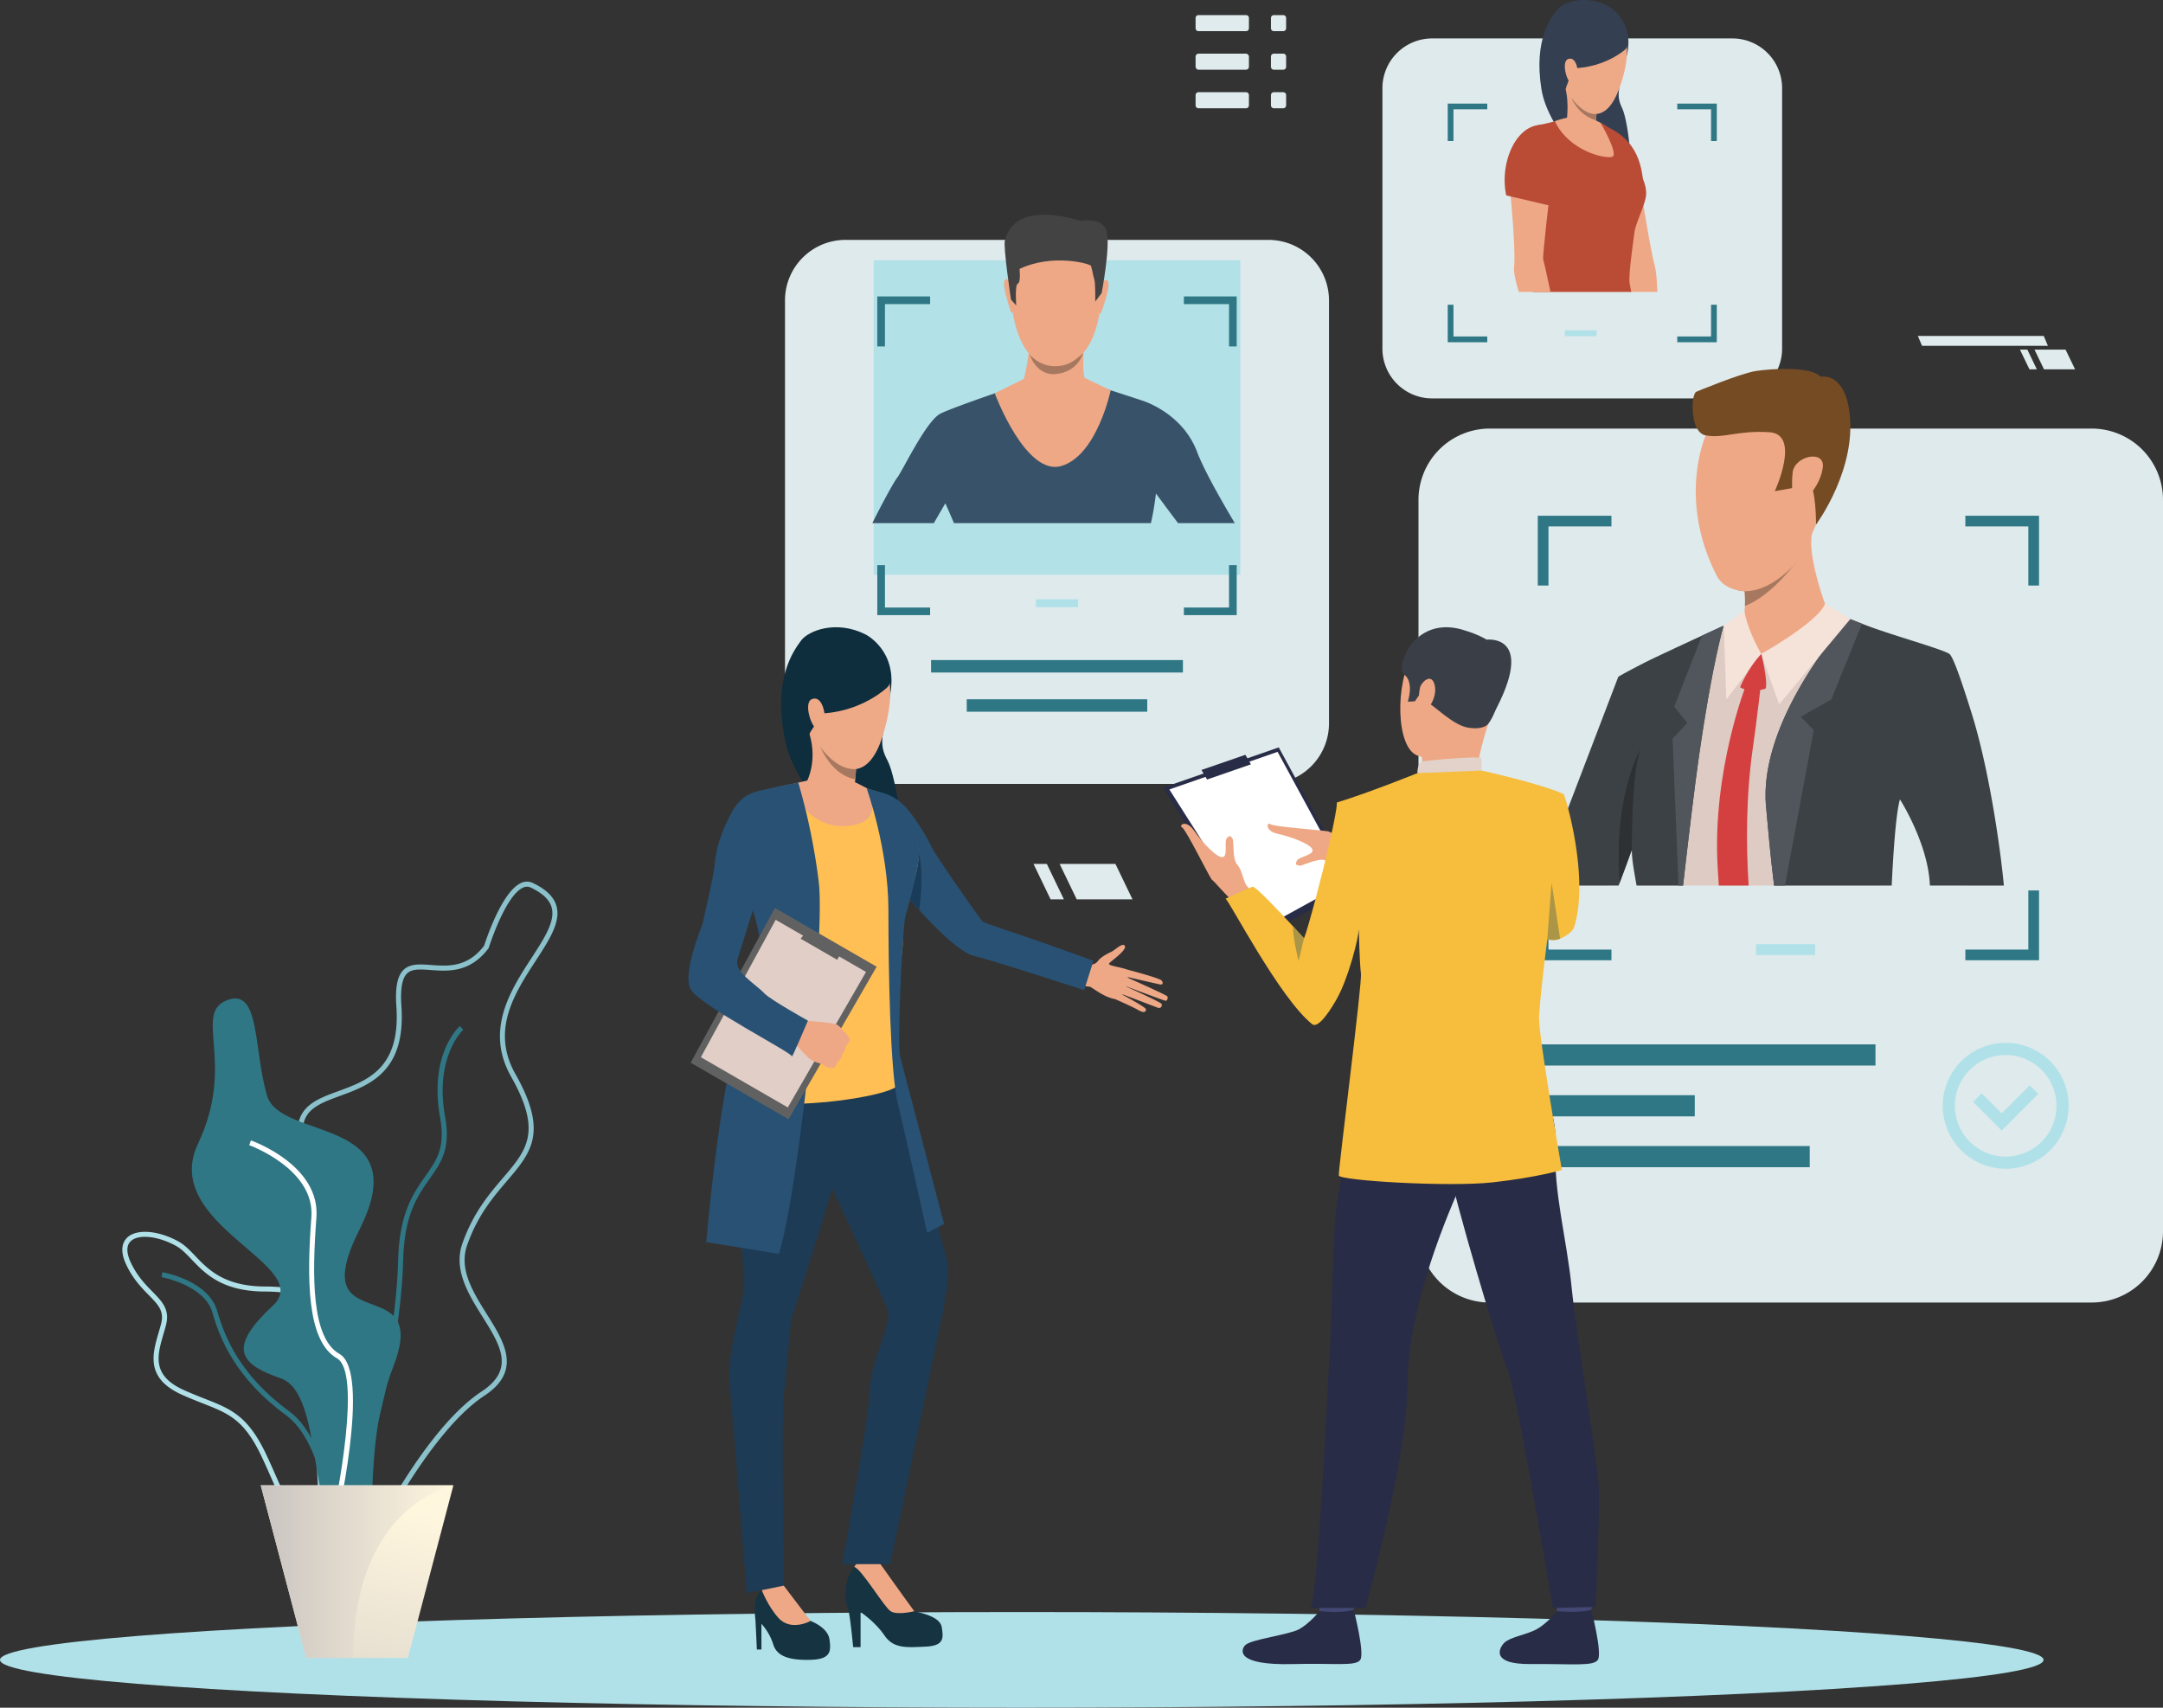 <svg xmlns="http://www.w3.org/2000/svg" xmlns:xlink="http://www.w3.org/1999/xlink" width="2097.272" height="1655.721" viewBox="0 0 2097.272 1655.721"><rect x="0" y="0" width="2097.272" height="1655.721" fill="#333333" stroke="none"/><defs><linearGradient id="a" x1="267.512" y1="1779.427" x2="343.501" y2="1451.855" gradientUnits="userSpaceOnUse"><stop offset="0" stop-color="#c9c4c1"/><stop offset="1" stop-color="#fff6de"/></linearGradient><linearGradient id="b" x1="732.126" y1="1787.673" x2="918.928" y2="1787.673" gradientTransform="translate(19.534)" xlink:href="#a"/></defs><title>jobmatch</title><path d="M819.81,232.592h410.125a58.67,58.67,0,0,1,58.67,58.67v410.125a58.669,58.669,0,0,1-58.669,58.669H819.81a58.669,58.669,0,0,1-58.669-58.669V291.26A58.669,58.669,0,0,1,819.81,232.592Z" style="fill:#e8f4f6;opacity:0.95"/><rect x="902.77" y="639.969" width="244.206" height="12.065" style="fill:#2f7785"/><rect x="937.358" y="677.982" width="175.029" height="12.064" style="fill:#2f7785"/><path d="M1444.493,415.529h583.664a69.115,69.115,0,0,1,69.115,69.115v709.109a69.115,69.115,0,0,1-69.115,69.115h-583.664a69.115,69.115,0,0,1-69.115-69.115V484.644A69.115,69.115,0,0,1,1444.493,415.529Z" style="fill:#e8f4f6;opacity:0.95"/><rect x="1702.692" y="915.406" width="57.256" height="10.604" style="fill:#b1e1e8"/><rect x="1485.32" y="1012.574" width="333.163" height="20.529" style="fill:#2f7785"/><rect x="1485.32" y="1111.14" width="269.413" height="20.531" style="fill:#2f7785"/><rect x="1485.32" y="1061.857" width="157.941" height="20.53" style="fill:#2f7785"/><path d="M2404.482,763.902v10.369h61.053v57.298h10.368v-67.667Zm-414.588,67.667h10.369V774.271h61.052V763.902h-71.421Zm475.641,295.657v57.318h-61.053v10.369h71.421v-67.688Zm-465.272,0h-10.369v67.688h71.421v-10.369h-61.052Z" transform="translate(-498.839 -263.873)" style="fill:#2f7785"/><path d="M2443.58,1397.053a61.057,61.057,0,1,1,61.057-61.057A61.127,61.127,0,0,1,2443.58,1397.053Zm0-110.297a49.239,49.239,0,1,0,49.239,49.24A49.295,49.295,0,0,0,2443.58,1286.756Z" transform="translate(-498.839 -263.873)" style="fill:#b1e1e8"/><polygon points="1940.847 1096.154 1913.108 1068.414 1921.464 1060.058 1940.847 1079.441 1968.017 1052.269 1976.374 1060.625 1940.847 1096.154" style="fill:#b1e1e8"/><ellipse cx="990.729" cy="1609.352" rx="990.729" ry="46.369" style="fill:#b1e1e8"/><rect x="847.109" y="252.314" width="355.528" height="305.041" style="fill:#b1e1e8;opacity:0.95"/><path d="M1659.512,701.887c-11.709-30.975-39.838-45.196-53.118-49.629-4.729-1.57-13.175-4.327-22.074-7.207-16.036-5.182-33.557-10.818-33.557-10.818h-55.335s-19.16,6.422-39.524,13.559a.017.017,0,0,1-.018.018c-18.759,6.578-38.513,13.751-45.179,17.102-13.908,6.944-37.309,56.59-42.037,62.279-2.443,2.932-13.297,22.267-23.977,43.87h59.61c6.3-10.819,11.15-19.213,11.15-19.213s3.77,8.271,8.342,19.213h190.975c3.02-12.704,4.904-28.706,4.904-28.706s10.226,13.908,21.394,28.706h55.038C1682.721,748.601,1666.108,719.371,1659.512,701.887Z" transform="translate(-498.839 -263.873)" style="fill:#385369"/><path d="M1529.688,482.178s43.267,6.816,36.679,74.51c-6.588,67.694-44.774,62.145-47.327,62.077-2.552-.068-38.335,1.234-41.124-81.416C1477.916,537.349,1476.698,476.232,1529.688,482.178Z" transform="translate(-498.839 -263.873)" style="fill:#eea886"/><path d="M1567.036,537.566s4.737-5.061,6.476.062-6.463,27.973-6.757,29.041c0,0-.865,1.987-2.002.894C1563.615,566.47,1567.036,537.566,1567.036,537.566Z" transform="translate(-498.839 -263.873)" style="fill:#eea886"/><path d="M1479.082,536.71s-4.64-5.151-6.476-.062c-1.836,5.089,5.85,28.089,6.195,29.167,0,0,.826,2.003,1.984.932C1481.943,565.674,1479.082,536.71,1479.082,536.71Z" transform="translate(-498.839 -263.873)" style="fill:#eea886"/><path d="M1567.016,547.949l-6.194,8.281s.175-18.155-.818-21.002c-.994-2.846-2.515-11.543-3.346-13.594-.831-2.05-37.154-12.229-69.239,2.973,0,0,1.412,13.055-1.664,14.217-3.074,1.161-1.566,21.262-1.566,21.262l-5.094-5.747s-7.795-52.081-5.87-57.509c1.925-5.429,8.06-38.065,73.884-18.691,0,0,20.52-4.346,24.639,9.822C1575.865,502.128,1567.016,547.949,1567.016,547.949Z" transform="translate(-498.839 -263.873)" style="fill:#434343"/><path d="M1556.129,633.01c-.018-.061-5.551-2.727-5.551-2.727-2.695-6.027-.693-31.457-.693-31.457s-55.105-14.025-53.532-3.301-4.747,35.641-4.747,35.641l-28.27,14.037s30.12,80.875,64.737,70.441c34.618-10.432,47.688-73.357,47.688-73.357Z" transform="translate(-498.839 -263.873)" style="fill:#eea886"/><path d="M1497.146,607.438s8.877,11.462,24.289,11.462c10.136,0,17.413-2.842,27.511-12.688,0,0-4.378,18.699-27.444,20.439C1521.501,626.651,1504.775,628.777,1497.146,607.438Z" transform="translate(-498.839 -263.873)" style="fill:#a77860"/><path d="M1338.062,878.998s31.794,15.552,23.933,57.859c-7.86,42.309-11.34,48.01-2.546,64.541,8.793,16.53,19.169,87.051,11.255,100.416-7.914,13.365-97.955-58.737-110.441-119.234-12.486-60.496,7.914-87.402,15.124-97.427S1309.993,864.754,1338.062,878.998Z" transform="translate(-498.839 -263.873)" style="fill:#0e2d3d"/><path d="M1326.065,1860.865h7.205v-33.984s14.135,9.422,23.003,22.448c8.868,13.025,21.062,11.917,39.63,11.085,18.567-.831,17.737-8.313,16.074-18.845-1.663-10.532-20.508-13.856-26.605-15.521-6.097-1.662-19.938-25.508-24.388-31.315a79.571,79.571,0,0,1-9.284-15.519s-3.464-14.135-20.646,0c-17.182,14.133-12.194,41.292-10.254,43.786S1326.065,1860.865,1326.065,1860.865Z" transform="translate(-498.839 -263.873)" style="fill:#163342"/><path d="M1362.37,1826.049c6.374,4.158,23.002,0,23.002,0-4.711-6.096-33.672-46.834-33.672-46.834-17.598-10.255-24.553,3.857-24.553,3.857C1334.327,1785.266,1355.996,1821.893,1362.37,1826.049Z" transform="translate(-498.839 -263.873)" style="fill:#eea886"/><path d="M1547.671,1199.13s11.536,2.212,15.477-3.211c3.352-4.61,11.014-8.148,13.37-9.242,3.153-1.463,11.156-9.558,13.04-5.601s-12.552,13.979-15.158,16.686c-2.607,2.707,14.154,3.904,17.047,6.535,2.892,2.631-.665,30.282-12.074,28.129-11.408-2.152-22.177-11.983-24.258-11.965a71.084,71.084,0,0,1-8.363-1.238Z" transform="translate(-498.839 -263.873)" style="fill:#eea886"/><path d="M1588.902,1203.166s34.49,8.91,36.292,11.428c1.802,2.518,1.208,4.358-2.052,3.66-3.26-.699-33.573-7.646-33.573-7.646s39.05,17.406,40.977,19.145c1.128,1.02.19,4.65-1.589,4.438-1.779-.212-41.47-15.251-41.47-15.251s36.431,16.317,37.608,18.254a2.748,2.748,0,0,1-3.45,3.786c-2.784-1.024-37.454-14.258-37.454-14.258s25.77,13.544,25.801,15.768c.018,1.361-.645,4.537-7.186.835-6.541-3.703-22.887-10.818-22.887-10.818Z" transform="translate(-498.839 -263.873)" style="fill:#eea886"/><path d="M1232.699,1863.186h4.434v-24.942a54.262,54.262,0,0,1,11.488,20.03c3.603,11.916,16.502,15.45,36.179,14.896,19.676-.555,19.954-8.322,18.291-19.961-1.663-11.64-18.291-17.737-18.291-17.737-7.483-6.651-26.051-34.226-26.051-34.226s-11.917-3.188-21.268,4.363c-9.352,7.549-6.445,24.598-6.168,29.031C1231.59,1839.075,1232.699,1863.186,1232.699,1863.186Z" transform="translate(-498.839 -263.873)" style="fill:#163342"/><path d="M1246.278,1269.01s-23.447,30.484-29.806,66.65c-6.36,36.166,3.755,157.551,3.478,175.426-.277,17.875-16.905,62.355-13.58,96.027s16.45,201.262,16.45,201.262l35.929-7.129s-2.079-170.853,0-184.987,6.25-65.653,7.082-71.474c.832-5.819,52.779-158.639,52.779-184.713C1318.61,1333.997,1302.814,1226.469,1246.278,1269.01Z" transform="translate(-498.839 -263.873)" style="fill:#1d3b54"/><path d="M1364.061,1280.926s38.522,147.019,43.095,167.39c4.572,20.369,11.196,37.169,11.196,45.817,0,20.066-7.455,52.288-7.455,52.288l-48.916,233.953h-46.589s25.957-140.356,26.656-167.802c.7-27.506,21.874-66.566,17.717-78.207-4.157-11.639-66.928-145.911-66.928-145.911S1245.309,1238.247,1364.061,1280.926Z" transform="translate(-498.839 -263.873)" style="fill:#1d3b54"/><path d="M1284.8,1835.472l-26.051-34.226-21.268,4.363s5.723,15.319,16.062,26.844C1265.787,1846.102,1284.8,1835.472,1284.8,1835.472Z" transform="translate(-498.839 -263.873)" style="fill:#eea886"/><path d="M1348.151,1031.084a48.071,48.071,0,0,1,27.882,14.355c12.001,12.857,23.263,33.361,26.406,40.219s47.201,70.408,49.487,71.837c2.285,1.429,24.432,8.828,39.105,13.767,22.645,7.621,68.036,24.117,68.036,24.117l-9.015,28.542s-85.355-27.929-106.73-33.195c-26.139-6.439-86.314-83.638-86.314-83.638S1312.149,1054.514,1348.151,1031.084Z" transform="translate(-498.839 -263.873)" style="fill:#285173"/><path d="M1320.436,1019.941s20.572,9.715,27.715,11.143c7.143,1.429,34.859,37.431,39.716,50.574,4.857,13.143,0,32.858-10.001,56.002-10,23.145-.571,30.859-5.143,54.002-4.572,23.145-3.101,109.726-2.244,122.584.857,12.857-133.739,32.347-160.311,8.918,0,0,17.989-78.031,39.287-100.303,4.606-4.815,4.119-36.913.977-44.914-3.143-8-38.573-67.717-38.573-67.717s-2.602-60.568,12.857-72.574c13.429-10.43,50.029-14.148,56.601-16.434C1287.89,1018.938,1307.006,1017.941,1320.436,1019.941Z" transform="translate(-498.839 -263.873)" style="fill:#ffbf55"/><path d="M1330.258,996.201s-.614,5.664-1.324,13.319c-.273,3.029-.573,6.373-.846,9.798-.819,10.263-1.474,21.275-1.078,26.912,0,0-21.385,21.426-45.689-25.001,0,0,10.221-19.146,2.524-45.212C1276.149,949.939,1330.258,996.201,1330.258,996.201Z" transform="translate(-498.839 -263.873)" style="fill:#eea886"/><path d="M1390.093,1146.195s5.146-34.227-.326-55.041c0,0,0,17.899-9.813,43.315Z" transform="translate(-498.839 -263.873)" style="fill:#183c59"/><path d="M1264.894,1024.52s14.705,43.434,55.079,40.238c40.374-3.195,19.14-36.674,19.14-36.674s-10.062-5.769-12.895-6.314-44.638-1.074-44.638-1.074Z" transform="translate(-498.839 -263.873)" style="fill:#eea886"/><path d="M1339.112,1028.084s21.145,58.494,21.145,118.111c0,59.616,1.703,156.731,9.086,187.399s28.396,125.51,28.396,125.51l16.47-8.518s-39.605-151.366-42.594-162.28c-2.99-10.915,2.272-126.223,5.111-135.877,2.839-9.655,14.917-52.631,13.04-64.555-2.367-15.03-16.432-37.271-39.148-56.394Z" transform="translate(-498.839 -263.873)" style="fill:#285173"/><path d="M1272.871,1022.691a608.14,608.14,0,0,1,19.804,95.983c6.66,53.898-20.445,304.082-38.618,360.874l-70.422-11.358s15.159-176.841,35.737-209.024,27.126-60.656,4.912-127.826c-22.214-67.172,9.738-100.438,9.738-100.438S1266.697,1023.389,1272.871,1022.691Z" transform="translate(-498.839 -263.873)" style="fill:#285173"/><polygon points="850.008 937.285 764.621 1085.179 669.698 1030.376 751.376 880.341 850.008 937.285" style="fill:#616161"/><polygon points="839.715 942.373 763.88 1073.722 679.576 1025.049 752.117 891.799 839.715 942.373" style="fill:#e0cec7"/><polygon points="811.738 930.573 817.061 921.353 782.978 901.676 776.324 910.127 811.738 930.573" style="fill:#616161"/><path d="M1306.509,1299.381s-3.883.018-5.585-.804c0,0-2.982-1.731-5.176-2.833a16.332,16.332,0,0,0-1.73-.777c-1.741-.604-5.743-1.404-9.52-4.027-3.772-2.615-17.143-18.096-17.143-18.096l6.315-9.603,4.63-9.833s28.073,1.812,31.872,3.846a10.898,10.898,0,0,1,1.049.637c3.049,2.033,4.463,4.828,5.942,6.076.54.463,5.601,5.416,5.425,7.525a6.918,6.918,0,0,1-3.363,5.824s-.726,5.713-3.542,8.377c0,0-.5,5.29-4.946,7.607C1310.738,1293.301,1309.629,1298.611,1306.509,1299.381Z" transform="translate(-498.839 -263.873)" style="fill:#eea886"/><path d="M1248.647,1031.084s-25.93-7.429-40.788,21.145c-14.858,28.572-14.784,40.765-16.77,54.717-1.875,13.174-10.339,49.143-11.196,52.857-.857,3.714-20.027,48.008-11.237,63.488,8.836,15.562,98.584,61.366,98.013,64.795s15.544-34.631,15.544-34.631-36.315-20.241-42.263-26.473c-9.661-10.124-30.042-21.031-25.855-33.59,4.918-14.752,19.693-64.522,23.122-71.809C1240.646,1114.299,1270.505,1040.37,1248.647,1031.084Z" transform="translate(-498.839 -263.873)" style="fill:#285173"/><path d="M1333.451,883.689s46.163,14.508,21.104,94.174c-25.061,79.665-88.106-9.232-81.512-57.77S1333.451,883.689,1333.451,883.689Z" transform="translate(-498.839 -263.873)" style="fill:#eea987"/><path d="M1359.272,930.174s-22.938,22.51-61.326,25.324c0,0-14.752,17.298-15.886,24.087,0,0-34.25-58.38,7.852-93.376C1332.014,851.212,1374.748,915.754,1359.272,930.174Z" transform="translate(-498.839 -263.873)" style="fill:#0e2d3d"/><path d="M1298.408,957.083c-.297-5.799-3.869-18.993-12.486-15.3s.527,30.562,6.243,28.91C1292.165,970.693,1299.111,970.801,1298.408,957.083Z" transform="translate(-498.839 -263.873)" style="fill:#eea987"/><path d="M1328.935,1009.52c-.273,3.029-.573,6.373-.846,9.798,0,0-20.375-1.214-33.994-31.523C1294.981,989.119,1309.911,1011.049,1328.935,1009.52Z" transform="translate(-498.839 -263.873)" style="fill:#a77860"/><path d="M823.438,1738.049c29.6-20.815,64.243-165.885,66.309-252.291,1.059-44.262,14.142-62.701,25.685-78.97,11.034-15.552,20.564-28.982,15.013-59.82-10.608-58.934,17.282-84.374,17.566-84.623l-3.229-3.681c-1.241,1.087-30.288,27.325-19.155,89.172,5.186,28.814-3.363,40.864-14.187,56.119-11.357,16.008-25.492,35.93-26.587,81.686-2.218,92.731-37.635,229.701-64.231,248.404Z" transform="translate(-498.839 -263.873)" style="fill:#2f7785"/><path d="M761.394,1695.736c-2.795-6.334-5.685-12.883-8.958-19.793-16.91-35.694-31.888-41.572-56.705-51.311-6.064-2.381-12.937-5.078-20.481-8.468-35.548-15.976-28.666-39.519-22.593-60.29.849-2.906,1.696-5.803,2.431-8.67,3.127-12.217-2.88-18.346-11.973-27.622-6.757-6.896-15.168-15.477-21.651-29.031-7.095-14.833-3.478-22.786.805-26.846,9.018-8.548,29.812-6.973,49.445,3.745,6.099,3.331,11.12,8.588,16.436,14.154,12.516,13.105,28.091,29.415,67.485,29.6,22.462.105,34.766,3.206,41.138,10.367,7.231,8.125,5.869,20.291,3.981,37.128-.653,5.823-1.393,12.425-1.841,19.556-2.68,42.547,22.437,73.241,22.685,73.54,15.006,17.868,33.494,54.94,25.514,77.759-3.344,9.565-10.824,15.585-22.233,17.892a63.255,63.255,0,0,1-12.516,1.356C784.808,1748.803,774.725,1725.952,761.394,1695.736ZM669.366,1471.748c-17.532-9.57-36.332-11.502-43.73-4.488-5.623,5.328-2.972,14.459.244,21.179,6.132,12.821,13.889,20.735,20.732,27.718,9.514,9.707,17.028,17.375,13.218,32.263-.748,2.92-1.609,5.87-2.475,8.829-6.047,20.686-11.758,40.223,19.902,54.451,7.436,3.342,14.25,6.017,20.263,8.376,25.051,9.831,41.601,16.325,59.341,53.773,3.301,6.969,6.204,13.549,9.012,19.912,15.313,34.707,24.556,55.657,58.035,48.888,9.596-1.94,15.848-6.888,18.583-14.708,7.031-20.109-9.793-55.315-24.647-73.001-1.088-1.304-26.624-32.435-23.817-76.99.457-7.25,1.204-13.914,1.862-19.793,1.746-15.578,3.007-26.834-2.772-33.329-5.285-5.938-16.852-8.629-37.505-8.726-41.475-.194-57.847-17.339-71.003-31.114-5.264-5.512-9.809-10.272-15.241-13.238Z" transform="translate(-498.839 -263.873)" style="fill:#b1e1e8"/><path d="M824.349,1777.064l4.889-.258c-.241-4.592-6.408-112.853-49.877-144.539-47.689-34.762-62.725-72.117-69.885-97.193-8.438-29.546-51.385-37.442-53.21-37.764l-.851,4.82c.416.074,41.758,7.693,49.353,34.289,7.36,25.77,22.8,64.152,71.709,99.803C818.082,1666.55,824.291,1775.963,824.349,1777.064Z" transform="translate(-498.839 -263.873)" style="fill:#2f7785"/><path d="M816.074,1801.412c-10.228-5.094-9.857-25.574-9.296-56.574.71-39.172,1.681-92.82-18.825-142.166-21.784-52.419-2.356-67.74,16.433-82.557,21.044-16.594,40.919-32.267,2.772-103.016-17.52-32.492-23.082-54.471-17.505-69.166,5.512-14.523,20.979-20.184,37.353-26.177,28.263-10.345,60.298-22.068,56.16-81.888-1.268-18.338.887-29.615,6.785-35.49,6.408-6.381,15.85-5.689,26.781-4.891,16.517,1.209,35.227,2.578,51.525-18.688,1.694-5.314,17.277-52.743,35.917-60.863a13.199,13.199,0,0,1,11.403.062h0c12.868,6.154,20.335,13.454,22.829,22.316,4.339,15.413-6.952,32.798-20.025,52.928-20.544,31.634-43.831,67.488-19.679,110.155,31.932,56.415,15.066,76.158-8.277,103.483-13.373,15.654-28.531,33.398-38.665,62.338-8.15,23.275,5.753,45.468,19.197,66.93,16.865,26.922,34.304,54.76-2.414,78.916-60.706,39.94-120.658,170.311-121.256,171.623l-.248.542-.469.368c-11.184,8.766-19.326,12.949-25.457,12.949A11.133,11.133,0,0,1,816.074,1801.412Zm149.779-188.435c32.718-21.524,17.999-45.022.956-72.227-13.405-21.398-28.598-45.65-19.669-71.147,10.437-29.805,25.91-47.919,39.563-63.899,22.872-26.773,37.982-44.461,7.738-97.892-25.614-45.253-.414-84.056,19.835-115.234,12.425-19.132,23.156-35.655,19.419-48.934-2.091-7.426-8.707-13.715-20.23-19.226h0a8.385,8.385,0,0,0-7.335.009c-17.295,7.532-33.174,57.743-33.333,58.25l-.127.406-.257.34c-17.963,23.737-39.074,22.193-56.04,20.949-10.137-.742-18.143-1.328-22.968,3.477-4.752,4.732-6.503,15.097-5.356,31.684,4.393,63.49-30.957,76.428-59.361,86.822-15.958,5.841-29.74,10.885-34.459,23.316-5.035,13.27.442,33.958,17.237,65.107,40.099,74.366,17.655,92.067-4.05,109.182-18.155,14.318-35.304,27.842-14.944,76.834,20.899,50.291,19.918,104.529,19.2,144.133-.49,27.035-.876,48.389,6.583,52.103,4.366,2.175,12.717-1.498,24.827-10.918C847.938,1775.562,905.357,1652.777,965.854,1612.977Z" transform="translate(-498.839 -263.873)" style="fill:#8ac1cb"/><path d="M720.254,1233.173c30.896-10.593,24.477,48.955,37.532,93.015s145.233,19.221,89.751,129.55,70.168,36.898,32.637,133.175c-37.532,96.278-3.264,199.249-44.059,173.057-40.796-26.192-22.919-147.432-65.347-161.838-42.428-14.406-49.351-31.209-7.344-70.372,42.008-39.164-110.075-78.045-72.543-157.126C728.413,1293.551,684.559,1245.412,720.254,1233.173Z" transform="translate(-498.839 -263.873)" style="fill:#2f7785"/><path d="M821.894,1755.645c3.885-16.481,37.067-161.527,6.105-179.06-27.287-15.453-26.615-75.557-22.358-132.314,3.768-50.241-60.757-73.724-63.506-74.698l-1.637,4.613c.638.227,63.749,23.215,60.261,69.719-4.371,58.287-4.84,120.139,24.828,136.94,23.508,13.312,1.864,129.883-8.459,173.677Z" transform="translate(-498.839 -263.873)" style="fill:#fff"/><polygon points="439.623 1440.123 395.511 1607.476 296.933 1607.476 252.821 1440.123 439.623 1440.123" style="fill:url(#a)"/><path d="M938.462,1703.996s-97.11,18.233-97.11,167.353H795.771l-44.111-167.353Z" transform="translate(-498.839 -263.873)" style="fill:url(#b)"/><path d="M1388.65,37.262h291.062a48.233,48.233,0,0,1,48.233,48.233v252.552a48.233,48.233,0,0,1-48.233,48.233H1388.651a48.234,48.234,0,0,1-48.234-48.234V85.496a48.233,48.233,0,0,1,48.233-48.233Z" style="fill:#e8f4f6;opacity:0.95"/><rect x="1517.343" y="320.27" width="30.735" height="5.692" style="fill:#b1e1e8"/><path d="M2059.344,270.568s24.764,13.598,16.902,47.035c-7.862,33.437-10.852,37.852-4.463,51.363,6.388,13.512,12.003,70.131,5.189,80.489s-75.889-50.525-83.564-99.231,9.604-69.392,15.73-77.112S2037.5,258.152,2059.344,270.568Z" transform="translate(-498.839 -263.873)" style="fill:#344052"/><path d="M2105.841,546.927h-26.513c-1.282-13.078-2.467-22.181-2.224-23.528.39-2.223-26.384-72.449-28.882-78.258-2.516-5.793-12.332-21.369-13.614-36.038-1.298-14.668,17.833-20.591,17.833-20.591,25.815,4.625,34.561,40.338,34.561,40.338s10.84,72.417,16.324,92.797C2104.738,526.871,2105.5,536.104,2105.841,546.927Z" transform="translate(-498.839 -263.873)" style="fill:#eea886"/><path d="M2092.495,446.291l-39.481,16.645s-36.291-90.056-5.873-80.001C2077.469,392.96,2091.112,411.805,2092.495,446.291Z" transform="translate(-498.839 -263.873)" style="fill:#ba4b35"/><path d="M2083.709,488.691c-1.152,8.94-5.874,40.613-4.819,49.165.179,1.411.763,4.657,1.639,9.07h-95.198c2.531-9.038,4.836-17.038,6.23-21.694,4.625-15.334.195-19.439-2.141-31.705-.909-4.803-4.105-13.923-7.595-24.227-1.168-3.439-2.368-7.025-3.521-10.627-4.186-12.981-6.134-26.254-7.334-33.977-5.744-36.622,22.424-40.144,22.424-40.144,10.466-1.931,28.752-7.578,28.752-7.578l28.64,5.956a31.094,31.094,0,0,1,6.701,3.959.016.016,0,0,1,.017.017,52.309,52.309,0,0,1,6.441,5.646c3.131,3.213,9.362,12.412,15.577,22.521,1.898,3.1,3.813,6.279,5.614,9.411,5.824,10.076,9.963,18.205,9.833,27.373C2094.856,460.881,2084.861,479.751,2083.709,488.691Z" transform="translate(-498.839 -263.873)" style="fill:#ba4b35"/><path d="M2050.787,382.94s17.942,30.665,11.27,32.955c-6.672,2.289-41.839-5.453-55.576-34.425C2006.48,381.47,2029.564,370.978,2050.787,382.94Z" transform="translate(-498.839 -263.873)" style="fill:#eea886"/><path d="M2048.218,396.943s-15.937,6.744-30.368-15.457c0,0,3.877-25.21-4.321-39.793-8.198-14.578,35.835,17.48,35.835,17.48s-.713,3.006-1.451,7.444c-.377,2.271-.767,4.913-1.062,7.717-.248,2.336-.439,4.79-.522,7.234C2046.144,387.239,2046.549,392.867,2048.218,396.943Z" transform="translate(-498.839 -263.873)" style="fill:#eea886"/><path d="M2008.644,431.289c-3.282,16.875-26.82,38.016-26.82,38.016-1.164-3.449-2.364-7.027-3.517-10.624C1994.547,448.318,2008.644,431.289,2008.644,431.289Z" transform="translate(-498.839 -263.873)" style="fill:#393d63"/><path d="M2002.74,444.719c-1.492,6.15-8.355,68.441-7.609,70.566.438,1.218,3.764,15.627,7.091,31.642h-30.732c-3.147-10.319-5.014-18.888-4.56-23.739,1.963-21.012-5.16-87.993-5.16-87.993s-6.377-40.517,27.244-45.579c0,0,19.861,2.613,21.061,17.281C2011.275,421.58,2004.233,438.586,2002.74,444.719Z" transform="translate(-498.839 -263.873)" style="fill:#eea886"/><path d="M1959.289,453.324l41.724,9.746s33.099-64.264,3.289-75.997C1972.881,374.705,1951.756,418.269,1959.289,453.324Z" transform="translate(-498.839 -263.873)" style="fill:#ba4b35"/><path d="M2055.49,274.135s36.262,13.308,13.277,75.883c-22.983,62.575-69.902-10.682-62.815-49.135C2013.041,262.432,2055.49,274.135,2055.49,274.135Z" transform="translate(-498.839 -263.873)" style="fill:#eea987"/><path d="M2074.326,312.171s-19.137,17.084-49.851,17.881c0,0-7.179,17.497-8.339,22.867,0,0-30.344-52.1,4.543-78.417C2055.568,248.185,2087.209,301.256,2074.326,312.171Z" transform="translate(-498.839 -263.873)" style="fill:#344052"/><path d="M2028.623,333.805c-.018-4.634-2.369-15.289-9.379-12.669s-.731,24.389,3.888,23.286C2023.132,344.422,2028.667,344.769,2028.623,333.805Z" transform="translate(-498.839 -263.873)" style="fill:#eea987"/><path d="M2046.371,380.499c-17.04-4.713-23.63-20.955-23.832-21.498,13.857,17.906,24.311,15.334,24.311,15.334C2046.602,376.671,2046.583,378.13,2046.371,380.499Z" transform="translate(-498.839 -263.873)" style="fill:#a77860"/><path d="M2125.131,364.297v5.566h32.773v30.759h5.566V364.297Zm-222.561,36.325h5.566V369.863h32.773v-5.566h-38.34Zm255.334,158.716v30.77h-32.773v5.566h38.34V559.338Zm-249.768,0h-5.566v36.336h38.34v-5.566h-32.773Z" transform="translate(-498.839 -263.873)" style="fill:#2f7785"/><rect x="1004.347" y="581.033" width="41.054" height="7.604" style="fill:#b1e1e8"/><path d="M1646.744,551.257v7.435h43.775v41.085h7.435V551.257Zm-297.274,48.52h7.435v-41.085h43.776v-7.435h-51.211Zm341.049,211.995v41.101h-43.775v7.434h51.21V811.771Zm-333.614,0h-7.435v48.535h51.211v-7.434h-43.776Z" transform="translate(-498.839 -263.873)" style="fill:#2f7785"/><path d="M2440.762,1122.477h-34.725c-.635-1.39-1.148-2.599-1.572-3.565-10.305-24.33-63.405-80.119-63.405-80.119v.121a.102.102,0,0,0-.03.06v.061c-.03.09-.061.15-.091.24-.03.121-.061.273-.121.455a1.059,1.059,0,0,0-.06.301c-.031.091-.06.151-.092.242-2.176,8.13-12.874,48.628-18.223,82.204H2087.465c-.543-3.112-1.178-6.075-1.903-8.824a190.26,190.26,0,0,1-4.534-24.299c-.029-.393-.09-.756-.12-1.148-.182-1.421-.333-2.841-.454-4.231a222.751,222.751,0,0,1-.393-38.895c-.664,1.421-5.409,18.828-11.635,40.315-3.416,11.787-7.284,24.812-11.122,37.083h-55.488l69.632-200.887c1.541-1.209,19.614-9.942,32.791-16.229,13.449-6.407,29.679-15.808,44.336-23.846,7.495-4.11,14.567-7.828,20.703-10.639l.937-.423v-.029c10.124-4.625,16.864-7.678,16.864-7.678h.029c.242-.029,1.844-.182,4.383-.423,14.144-1.36,58.026-5.47,72.715-6.315,1.209-.092,2.236-.121,3.022-.152a12.056,12.056,0,0,1,1.48,0c1.844.121,10.91,3.265,22.788,7.798.453.151.907.332,1.359.514.575.212,1.118.423,1.692.634,1.028.395,2.086.787,3.143,1.21,2.116.846,4.322,1.692,6.528,2.568.756.303,1.541.604,2.327.907,23.784,9.43,51.045,21.125,57.513,25.779,4.291,3.053,17.619,28.168,33.062,59.235C2413.744,1007.754,2434.083,1084.579,2440.762,1122.477Z" transform="translate(-498.839 -263.873)" style="fill:#decbc4"/><path d="M2268.327,849.028c-.626,31.587-61.783,48.866-61.783,48.866s-25.581-32.071-19.471-35.142c2.4-1.207,3.374-5.994,3.673-11.361a111.058,111.058,0,0,0-.348-14.326c-.182-2.234-.354-3.671-.354-3.671s8.737-9.22,19.855-20.203c19.426-19.208,46.131-43.813,46.173-34.024a8.723,8.723,0,0,1-.226,1.855C2251.152,803.05,2268.327,849.028,2268.327,849.028Z" transform="translate(-498.839 -263.873)" style="fill:#eea886"/><path d="M2244.773,802.748l-.005.006c-.12.184-2.714,4.064-7.142,9.634-9.388,11.81-27.037,31.21-46.881,39.003a111.058,111.058,0,0,0-.348-14.326,31.84,31.84,0,0,1-6.074-.732,188.253,188.253,0,0,1,13.297-19.47l12.277-3.673Z" transform="translate(-498.839 -263.873)" style="fill:#a77860"/><path d="M2256.514,779.593c-5.291,11.509-10.315,19.851-11.74,23.155l-.005.006c-.927,2.152-3.452,5.661-7.142,9.634-10.078,10.858-28.812,25.179-47.229,24.677a31.84,31.84,0,0,1-6.074-.732c-7.436-1.625-16.217-5.08-21.049-14.54-38.154-74.701-10.53-135.785-10.53-135.785s104.325-29.502,120.647,1.903C2284.846,709.939,2268.943,752.551,2256.514,779.593Z" transform="translate(-498.839 -263.873)" style="fill:#eea886"/><path d="M2152.745,686.008s-9.688-.537-12.085-18.906c-2.367-18.148,2.42-23.178,2.42-23.178s43.068-18.029,58.535-20.374,53.497-4.596,62.412,5.599c0,0,21.658-5.033,27.56,30.923,9.361,57.042-31.899,112.431-31.899,112.431s.352-37.266-7.866-42.203c-8.219-4.938-15.312,6.805-15.312,6.805l-16.812,3.011s25.533-55.133-5.096-57.175C2183.975,680.898,2170.279,689.205,2152.745,686.008Z" transform="translate(-498.839 -263.873)" style="fill:#754b24"/><path d="M2236.972,722.248c1.599-16.418,31.288-22.686,29.3-5.479-1.988,17.209-16.609,33.741-23.363,33.159C2236.153,749.347,2235.752,734.762,2236.972,722.248Z" transform="translate(-498.839 -263.873)" style="fill:#eea886"/><path d="M2410.752,956.044c-9.672-30.977-18.043-55.487-21.76-58.147-6.498-4.654-57.997-18.828-82.446-28.408-.786-.303-1.571-.605-2.327-.907-2.206-.876-4.412-1.723-6.528-2.568-1.058-.423-2.115-.815-3.143-1.21-.574-.211-1.117-.422-1.692-.634-.452-.182-.906-.362-1.359-.514-.03.03-.06.091-.121.12a401.511,401.511,0,0,0-26.988,34.515c-25.266,35.903-58.178,94.081-53.13,147.786,1.631,17.227,3.626,41.978,6.98,69.753.242,2.206.514,4.412.816,6.648h113.998c1.391-29.074,3.868-67.365,7.615-82.204.031-.091.061-.151.092-.242a1.059,1.059,0,0,1,.06-.301c.03-.152.091-.303.121-.455.03-.09.06-.15.091-.24v-.061a.102.102,0,0,1,.03-.06s27.593,43.127,29.013,83.563h71.748C2438.314,1084.912,2427.344,1009.205,2410.752,956.044Z" transform="translate(-498.839 -263.873)" style="fill:#3c4145"/><path d="M2169.76,871.241s-8.613,28.65-19.734,100.186v.029c-.393,2.389-.756,4.836-1.148,7.344-.03.273-.091.574-.121.877-.272,1.633-.514,3.325-.756,5.018-.03.211-.06.393-.09.605-.182,1.118-.363,2.267-.515,3.444-.423,2.811-.847,5.713-1.268,8.645-4.172,29.194-9.732,75.586-15.383,125.089h-45.062c-2.447-13.751-4.744-26.263-4.562-34.847a4.193,4.193,0,0,0-.212.575c-3.597,9.973-7.556,20.823-11.575,31.37q-.545,1.452-1.088,2.901h-77.671l77.368-202.397c1.541-1.209,21.458-11.938,34.635-18.193,13.752-6.559,31.129-14.629,46.543-21.73,7.373-3.415,14.295-6.588,20.158-9.278Z" transform="translate(-498.839 -263.873)" style="fill:#3c4145"/><path d="M2274.541,942.021l-29.77,16.804,12.724,12.966-27.925,150.686h-10.518c-3.869-30.464-6.075-57.814-7.797-76.401-7.768-83.051,75.102-176.709,80.239-182.421,3.989,1.511,8.28,3.174,12.724,4.926Z" transform="translate(-498.839 -263.873)" style="fill:#51565c"/><path d="M2170.214,870.455s-11.122,36.297-24.058,126.934c-4.17,29.164-9.762,75.586-15.412,125.089h-4.383l-5.772-142.376,14.174-15.354-12.602-15.745,26.959-68.847c7.373-3.415,14.295-6.588,20.158-9.278Z" transform="translate(-498.839 -263.873)" style="fill:#51565c"/><path d="M2292.996,864.011l-24.669-14.982s-.69,13.528-61.783,48.866l17.35,48.865Z" transform="translate(-498.839 -263.873)" style="fill:#f5e2d9"/><path d="M2190.293,855.844s.961,14.601,16.251,42.051l-33.86,44.141-2.468-71.59Z" transform="translate(-498.839 -263.873)" style="fill:#f5e2d9"/><path d="M2206.637,897.894s6.561,26.248,4.199,33.597c0,0-14.43,5.249-24.801-1.312C2186.035,930.179,2193.381,911.805,2206.637,897.894Z" transform="translate(-498.839 -263.873)" style="fill:#d44040"/><path d="M2198.683,987.143c-6.921,47.147-6.921,94.838-4.351,135.335h-28.923c-.393-5.712-.756-11.665-1.118-17.892-5.38-93.355,27.623-176.769,27.623-176.769l14.718-3.687S2201.887,965.383,2198.683,987.143Z" transform="translate(-498.839 -263.873)" style="fill:#d44040"/><path d="M2082.053,1045.317c-1.101,22.399-.939,42.293-.939,42.293v.015c-.008.109-.03.715-.077,1.715-.046-.38-.093-.752-.14-1.125-3.584,9.971-7.557,20.81-11.561,31.361a336.08,336.08,0,0,1-.899-34.178c1.605-62.807,21.359-95.742,21.359-95.742C2085.265,1000.604,2083.092,1024.09,2082.053,1045.317Z" transform="translate(-498.839 -263.873)" style="fill:#2d3133"/><polygon points="1312.876 858.873 1220.466 909.67 1127.665 763.632 1239.906 724.643 1312.876 858.873" style="fill:#292c47"/><polygon points="1307.017 854.486 1220.597 901.989 1133.811 765.418 1238.776 728.957 1307.017 854.486" style="fill:#fff"/><path d="M1837.504,1092.818s-16.084-7.692-23.143-11.713c-7.06-4.021-25.222-9.541-26.688-10.852-1.467-1.31-53.835-4.541-57.011-7.281s-6.265,6.422,7.309,9.396c13.572,2.973,32.46,10.242,33.492,15.546,1.033,5.305-13.94,6.561-15.457,10.932-1.516,4.369.426,3.389,2.572,4.326,2.146.938,17.811-7.738,24.698-5.275,6.888,2.461,17.417-.947,22.697.859,5.279,1.808,30.95,10.445,30.95,10.445Z" transform="translate(-498.839 -263.873)" style="fill:#eea886"/><path d="M1714.801,1155.219s-13.513-12.162-20.051-17.25c-6.537-5.086-18.811-20.052-20.617-20.924-1.807-.871-25.242-48.963-29.061-50.889-3.818-1.927,3.614-8.404,11.7,3.228s22.291,26.601,27.692,25.509c5.401-1.093.755-15.692,4.281-18.823,3.527-3.13,3.36-.918,5.079.739s-.357,19.797,4.646,25.329c5.003,5.533,5.89,16.783,9.649,21.055s21.895,25.099,21.895,25.099Z" transform="translate(-498.839 -263.873)" style="fill:#eea886"/><path d="M2005.805,1805.243s2.923,20.288,3.288,23.335c.365,3.049,32.516-1.795,32.516-1.795l2.603-24.152S2009.823,1802.381,2005.805,1805.243Z" transform="translate(-498.839 -263.873)" style="fill:#424773"/><path d="M2008.751,1825.999s-10.187,12.226-20.038,17.554c-9.854,5.329-25.335,7.439-31.16,12.955-4.205,3.982-15.317,21.123,25.601,20.777,40.919-.346,60.648,2.421,65.03-4.151,4.385-6.571-6.343-48.509-6.343-48.509S2032.15,1828.112,2008.751,1825.999Z" transform="translate(-498.839 -263.873)" style="fill:#292c47"/><path d="M1775.445,1805.243s2.923,20.288,3.288,23.335c.365,3.049,32.516-1.795,32.516-1.795l2.603-24.152S1779.465,1802.381,1775.445,1805.243Z" transform="translate(-498.839 -263.873)" style="fill:#424773"/><path d="M1778.392,1825.999s-10.187,12.226-20.039,17.554c-9.852,5.329-46.107,9.705-51.933,15.221-4.205,3.982-11.199,20.01,46.375,18.512,40.903-1.065,60.647,2.421,65.029-4.151,4.385-6.571-6.343-48.509-6.343-48.509S1802.352,1828.35,1778.392,1825.999Z" transform="translate(-498.839 -263.873)" style="fill:#292c47"/><path d="M1979.182,1283.926s30.209,47.996,27.955,91.381c-2.254,43.386,10.953,90.752,15.492,136.074,5.059,50.525,25.762,170.139,26.514,197.165.751,27.026-3.214,113.328-3.214,113.328l-41.444.948s-34.809-209.113-43.822-230.45c-9.015-21.337-53.721-173.452-55.223-190.52C1903.937,1384.781,1979.182,1283.926,1979.182,1283.926Z" transform="translate(-498.839 -263.873)" style="fill:#292c47"/><path d="M1820.156,1290.429s-22.766,118.911-25.77,145.465-5.009,128.503-6.511,145.099-10.017,217.174-18.03,241.83h52.983S1863.5,1677.01,1863.5,1608.02c0-68.988,31.422-149.981,51.705-195.5,20.283-45.52,66.711-46.596,79.18-131.05C1994.385,1281.47,1837.037,1263.644,1820.156,1290.429Z" transform="translate(-498.839 -263.873)" style="fill:#292c47"/><path d="M1928.772,880.405s-40.547-15.146-59.243,15.72-16.895,92.658,3.544,100.257c20.439,7.599,51.141,3.625,61.605-15.688,10.464-19.312,19.911-47.234,19.457-65.895C1953.68,896.14,1939.418,885.793,1928.772,880.405Z" transform="translate(-498.839 -263.873)" style="fill:#eea886"/><path d="M1877.474,997.795s1.688,10.947-1.101,16.341c-2.789,5.393,52.531,5.533,52.531,5.533s4.491-29.333,13.005-54.117S1877.474,997.795,1877.474,997.795Z" transform="translate(-498.839 -263.873)" style="fill:#eea886"/><path d="M1941.908,965.552s-3.816,6.299-19.402,3.854c-15.586-2.443-34.6-23.18-41.108-25.456-6.507-2.276-6.569-6.099-6.569-6.099l-4.073,5.951-6.912.437s6.304-18.548-3.207-26.113c-9.51-7.566,9.871-60.037,59.855-42.567,0,0,38.39,10.582,36.994,32.416C1956.09,929.808,1950.499,954.678,1941.908,965.552Z" transform="translate(-498.839 -263.873)" style="fill:#3a3f47"/><path d="M1873.088,1013.486s.176-10.304,4.846-11.292c4.671-.987,51.553-5.495,57.285-3.241v12.002S1924.174,1017.754,1873.088,1013.486Z" transform="translate(-498.839 -263.873)" style="fill:#e2d2ca"/><path d="M1875.861,929.91c.875-3.662,10.188-14.127,13.753-2.922s-5.388,26.277-10.382,24.987S1873.646,939.195,1875.861,929.91Z" transform="translate(-498.839 -263.873)" style="fill:#eea886"/><path d="M1687.025,1135.228a.129.129,0,0,1,.076-.006C1686.781,1135.363,1686.734,1135.376,1687.025,1135.228Z" transform="translate(-498.839 -263.873)" style="fill:#323657"/><path d="M2013.262,1398.266s-24.866,7.321-67.27,11.995-148.355-1.689-149.022-6.696c-.671-5.012,22.791-186.541,21.456-195.893-1.334-9.348-2.051-42.658-2.051-42.658-.523,9.127-9.822,46.408-21.046,66.731-4.056,7.343-17.661,30.357-24.217,25.123-31.741-25.343-80.892-120.841-84.007-121.645,2.619-1.139,23.293-10.658,26.193-11.625,2.541-.848,25.439,23.396,39.313,38.426,6.186,6.699,10.579,11.566,10.579,11.566,4.006-9.014,18.6-65.801,23.133-85.455,10.229-44.323,8.656-46.166,8.656-46.166,31.021-9.384,78.108-28.483,78.108-28.483l62.132-2.531s57.023,12.552,79.48,22.696c2.13.961,2.14,50.87,7.985,63.958l-18.619,39.279s-10.755,77.81-12.986,112.415C1990.055,1265.188,2013.262,1398.266,2013.262,1398.266Z" transform="translate(-498.839 -263.873)" style="fill:#f7bd3c"/><path d="M2025.266,1162.404c-1.623,5.236-8.988,9.661-13.773,11.596a17.803,17.803,0,0,1-9.947,1.001l-2.434-.45v-.003l-42.578-7.896s-9.317-107.294,58.167-133.001C2016.484,1034.234,2040.168,1114.364,2025.266,1162.404Z" transform="translate(-498.839 -263.873)" style="fill:#f7bd3c"/><path d="M2011.492,1173.997V1174a17.803,17.803,0,0,1-9.947,1.001l-2.434-.45v-.003l4.199-54.828Z" transform="translate(-498.839 -263.873)" style="fill:#ab9546"/><path d="M1763.191,1173.59l-5.204,22.038s-5.647-22.114-5.375-33.605C1758.799,1168.723,1763.191,1173.59,1763.191,1173.59Z" transform="translate(-498.839 -263.873)" style="fill:#ab9546"/><path d="M1940.32,884.047s53.14-6.655.902,82.108Z" transform="translate(-498.839 -263.873)" style="fill:#3a3f47"/><polygon points="1170.386 755.796 1164.983 746.515 1207.53 731.836 1212.93 741.066 1170.386 755.796" style="fill:#292c47"/><g style="opacity:0.95"><polygon points="1981.888 358.102 2012.03 358.102 2002.805 338.967 1972.662 338.967 1981.888 358.102" style="fill:#e8f4f6"/><polygon points="1967.784 358.102 1974.966 358.102 1965.74 338.967 1958.558 338.967 1967.784 358.102" style="fill:#e8f4f6"/><polygon points="1863.644 335.312 1985.696 335.312 1981.645 325.745 1859.593 325.745 1863.644 335.312" style="fill:#e8f4f6"/></g><g style="opacity:0.95"><path d="M1162.079,14.633h46.086a2.817,2.817,0,0,1,2.817,2.817v9.953a2.816,2.816,0,0,1-2.816,2.816h-46.087a2.817,2.817,0,0,1-2.817-2.817V17.45A2.817,2.817,0,0,1,1162.079,14.633Z" style="fill:#e8f4f6"/><rect x="1159.262" y="52.009" width="51.721" height="15.587" rx="2.817" ry="2.817" style="fill:#e8f4f6"/><path d="M1162.08,89.385h46.085a2.817,2.817,0,0,1,2.817,2.817v9.953a2.817,2.817,0,0,1-2.817,2.817h-46.086a2.817,2.817,0,0,1-2.817-2.817v-9.952A2.818,2.818,0,0,1,1162.08,89.385Z" style="fill:#e8f4f6"/><path d="M1235.155,14.633h9.081a2.817,2.817,0,0,1,2.817,2.817v9.953a2.816,2.816,0,0,1-2.816,2.816h-9.083a2.816,2.816,0,0,1-2.816-2.816V17.45A2.817,2.817,0,0,1,1235.155,14.633Z" style="fill:#e8f4f6"/><path d="M1235.154,52.009h9.082a2.817,2.817,0,0,1,2.817,2.817v9.952a2.817,2.817,0,0,1-2.817,2.817h-9.082a2.816,2.816,0,0,1-2.816-2.816v-9.954A2.816,2.816,0,0,1,1235.154,52.009Z" style="fill:#e8f4f6"/><path d="M1235.156,89.385h9.08a2.817,2.817,0,0,1,2.817,2.817v9.953a2.817,2.817,0,0,1-2.817,2.817h-9.082a2.816,2.816,0,0,1-2.816-2.816v-9.953A2.818,2.818,0,0,1,1235.156,89.385Z" style="fill:#e8f4f6"/></g><g style="opacity:0.95"><polygon points="1043.992 871.975 1098.098 871.975 1081.537 837.627 1027.432 837.627 1043.992 871.975" style="fill:#e8f4f6"/><polygon points="1018.675 871.975 1031.567 871.975 1015.007 837.627 1002.114 837.627 1018.675 871.975" style="fill:#e8f4f6"/></g></svg>